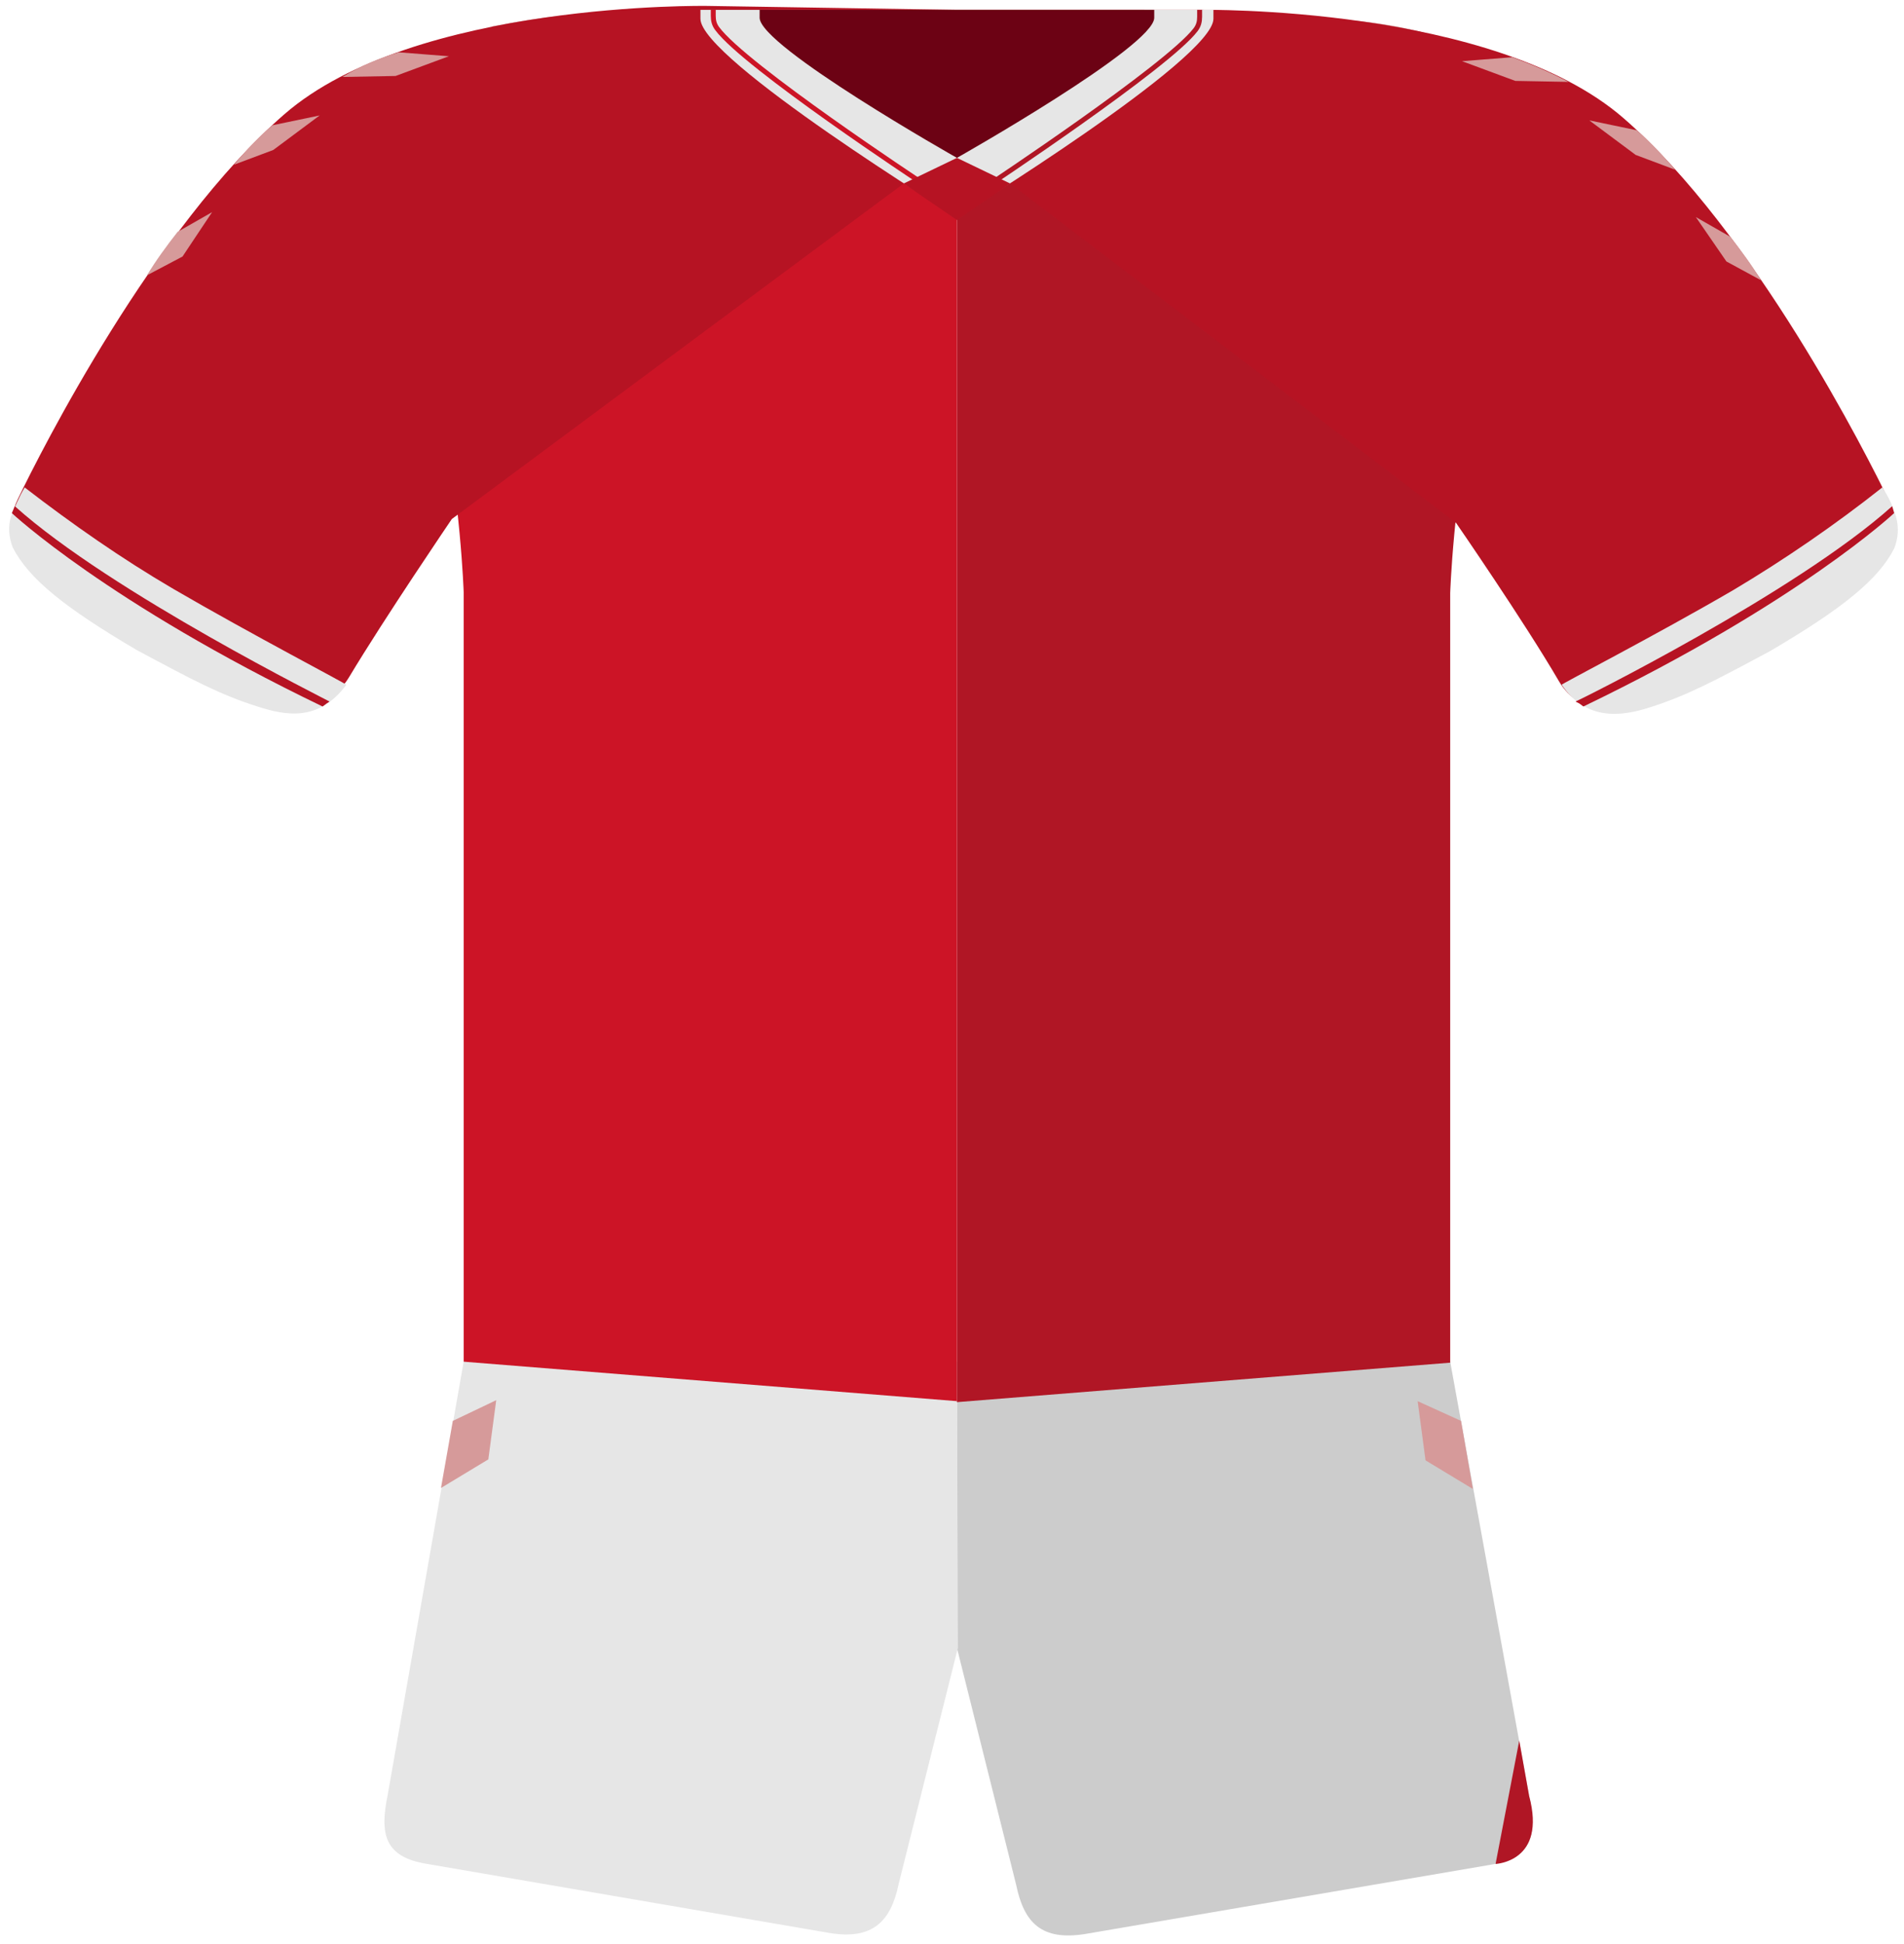 <svg xmlns="http://www.w3.org/2000/svg" width="193" height="197" viewBox="0 0 193 197">
    <g fill="none" fill-rule="evenodd">
        <g>
            <g>
                <path fill="#D69A9A" d="M137.3 2.1l-5.6 1.4 7.5.6 5.1-.8c-2.3-.6-4.7-1-7-1.2zM56.8 1.6L62.4 3l-7.4.6-5.2-.9s3.3-.7 7-1.1z" transform="translate(-2296 -371) translate(2296 371)"/>
                <g>
                    <path fill="#CCC" d="M97 138h50l8 44c.8 3.9.4 6.3-4 7l-41 7c-4.4.7-6.2-1.1-7-5l-6-24v-29z" transform="translate(-2296 -371) translate(2296 371)"/>
                    <path fill="#E6E6E6" d="M97 138H47l-7.7 43.9c-.8 3.9-.4 6.3 4 7l40.8 7c4.3.7 6.2-1.1 7-5l6-23.9-.1-29z" transform="translate(-2296 -371) translate(2296 371)"/>
                    <path fill="#D31818" d="M116 1H78v.8C78 4.7 97 16 97 16s19-11.3 19-14.2V1z" transform="translate(-2296 -371) translate(2296 371)"/>
                    <g fill="#B01625">
                        <path d="M0 0h25c4.3.1 26.4 1.3 41 10.1-14.8 11.7-16 49-16 49v78l-50 4V0z" transform="translate(-2296 -371) translate(2296 371) translate(97 1)"/>
                    </g>
                    <g fill="#CC1426">
                        <path d="M66 0H41C36.7.1 14.6 1.3 0 10.1 14.8 21.8 16 59 16 59v78l50 4V0z" transform="translate(-2296 -371) translate(2296 371) translate(31 1)"/>
                    </g>
                    <path fill="#B61323" d="M91 18.2L97 1 71.7.6S42 .1 28.8 11.6s-24.6 34-27 39c-2.4 5 2.6 9 11.6 14 9.6 5.4 18.4 10 22 4 3.6-6 10.4-16 10.4-16l45.8-34M102.4 18.6L147.6 53s6.9 10 10.4 16 12.4 1.4 22-4c9-5 14-9 11.6-14-2.4-5-13.8-27.5-27-39S121.7 1 121.7 1H97l5.4 17.6z" transform="translate(-2296 -371) translate(2296 371)"/>
                    <path fill="#E6E6E6" d="M123 1H71v.9C71 6 97 22 97 22s26-16 26-20.1V1zM2.5 49.4c-.6 1-1 2-1.4 3-.3 1-.2 2.1.2 3.1 1.6 3.1 5.1 6 12.6 10.4 5.6 3 8.4 4.5 12.2 5.7 2.8.9 6.2 1.6 9-2.2.2 0-9.6-5.1-17.5-9.7-5.3-3.1-10.3-6.6-15.1-10.3zM190.8 49.4c.6.9 1.1 1.9 1.4 3 .3 1.1.2 2.2-.2 3.2-1.6 3.1-5.1 6-12.6 10.4-5.6 3-8.4 4.5-12.2 5.7-2.8.9-6.4 1.4-8.9-2.3-.2 0 9.5-5 17.4-9.6 5.2-3.1 10.3-6.6 15.1-10.4z" transform="translate(-2296 -371) translate(2296 371)"/>
                    <path fill="#B61323" d="M191.8 51.3l.2.7s-9.7 9.1-31.5 19.6l-.4-.3-.4-.2c.1 0 22.3-11 32.1-19.8z" transform="translate(-2296 -371) translate(2296 371)"/>
                    <path fill="#6C0214" d="M117 1H77v.8C77 4.7 97 16 97 16s20-11.3 20-14.2V1z" transform="translate(-2296 -371) translate(2296 371)"/>
                    <path stroke="#B01625" stroke-width=".5" d="M100 18.9S118.4 6.7 121.2 3c.3-.4.4-.8.4-1.3V1" transform="translate(-2296 -371) translate(2296 371)"/>
                    <path stroke="#CC1426" stroke-width=".5" d="M93.4 18.5S75.5 6.7 72.7 2.9c-.3-.4-.4-.8-.4-1.3V1" transform="translate(-2296 -371) translate(2296 371)"/>
                    <path fill="#B61323" d="M91.6 18.6L97 16 97 16 97 16 102.4 18.6 97 22.3zM1.5 51.3l-.3.7s9.7 9.1 31.5 19.6l.4-.3.3-.2c.1 0-22.1-11-31.9-19.8z" transform="translate(-2296 -371) translate(2296 371)"/>
                    <path fill="#D69A9A" d="M153.3 5.8l-5.1.4 5.4 2 5.4.1c-1.9-1-3.8-1.8-5.7-2.5zM161.1 12.2l4.8 1c1.4 1.2 2.7 2.6 3.9 4l-4-1.5-4.7-3.5zM171.9 22l3.5 2c1.1 1.4 2.2 2.9 3.1 4.4l-3.5-1.9-3.1-4.5zM40.4 5.3l5.1.4-5.4 2-5.4.1c1.8-1.1 3.7-1.9 5.7-2.5zM32.4 11.7l-4.8 1c-1.4 1.2-2.7 2.6-3.9 4l4-1.5 4.7-3.5zM21.5 21.5l-3.5 2c-1.1 1.4-2.2 2.9-3.1 4.4l3.6-1.9 3-4.5zM148.1 144L143.7 142 144.5 148 149.3 150.9z" transform="translate(-2296 -371) translate(2296 371)"/>
                    <path fill="#B01625" d="M154 176.4l-2.4 12.5s5.2-.2 3.4-6.9l-1-5.6z" transform="translate(-2296 -371) translate(2296 371)"/>
                    <path fill="#D69A9A" d="M45.9 144L50.3 141.9 49.5 147.9 44.7 150.8z" transform="translate(-2296 -371) translate(2296 371)"/>
                </g>
            </g>
        </g>
    </g>
</svg>
